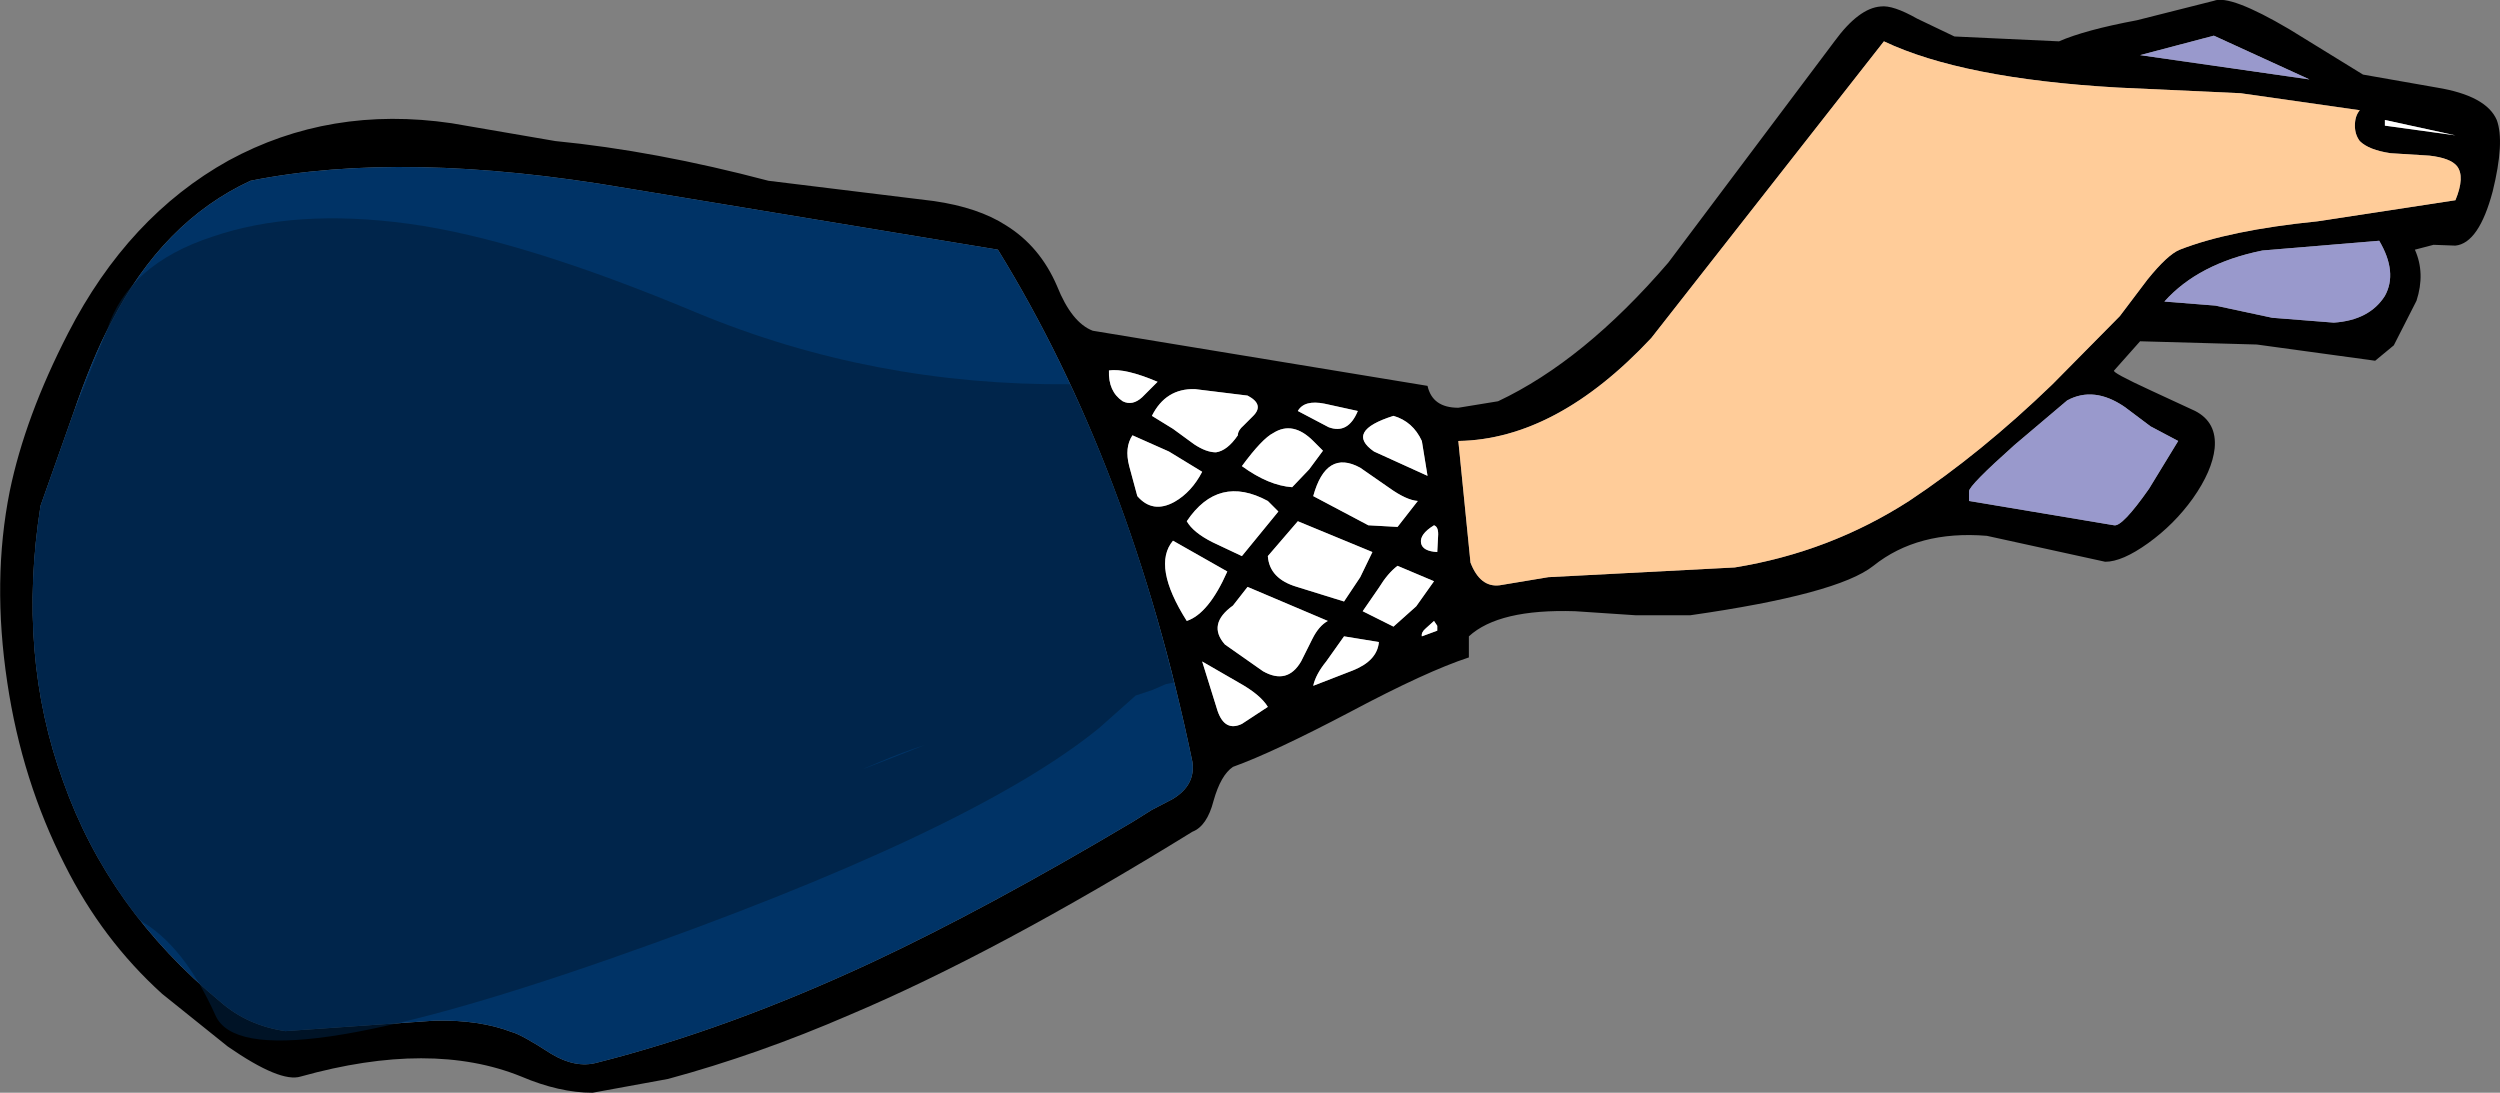 <?xml version="1.0" encoding="UTF-8" standalone="no"?>
<svg xmlns:xlink="http://www.w3.org/1999/xlink" height="67.4px" width="154.2px" xmlns="http://www.w3.org/2000/svg">
  <rect width="100%" height="100%" fill="#808080" stroke="none"/>
  <g transform="matrix(1.0, 0.0, 0.0, 1.0, 15.9, 33.7)">
    <path d="M18.35 -25.0 Q24.5 -24.4 31.5 -22.55 L41.7 -21.3 Q44.45 -20.9 46.15 -19.8 48.25 -18.5 49.3 -16.05 50.2 -13.8 51.5 -13.3 L72.15 -9.9 Q72.45 -8.55 74.05 -8.55 L76.5 -8.95 Q81.8 -11.45 87.0 -17.5 L97.25 -31.15 Q98.75 -33.2 100.1 -33.3 100.85 -33.4 102.35 -32.55 L104.65 -31.45 111.1 -31.15 Q112.7 -31.85 115.9 -32.45 L120.65 -33.65 Q121.65 -34.05 125.3 -31.9 L129.85 -29.1 134.4 -28.3 Q137.45 -27.8 138.1 -26.3 138.6 -24.95 137.85 -21.9 137.0 -18.7 135.55 -18.55 L134.2 -18.6 133.05 -18.3 Q133.7 -16.85 133.15 -15.15 L131.75 -12.4 130.6 -11.45 123.3 -12.45 116.1 -12.65 115.3 -11.75 114.5 -10.85 Q114.3 -10.75 116.8 -9.6 L119.5 -8.35 Q120.85 -7.65 120.7 -6.05 120.55 -4.65 119.35 -2.95 118.2 -1.35 116.6 -0.2 115.0 0.95 113.95 0.95 L106.65 -0.65 Q102.4 -1.0 99.65 1.2 97.45 2.95 88.35 4.25 L85.0 4.25 81.25 4.0 Q76.55 3.85 74.7 5.55 L74.7 6.85 Q72.1 7.7 67.4 10.2 62.65 12.7 60.15 13.6 59.4 14.1 58.95 15.7 58.55 17.25 57.65 17.6 45.5 25.1 36.5 28.9 30.85 31.35 25.3 32.85 L20.65 33.7 Q18.6 33.7 16.25 32.7 10.7 30.45 2.65 32.7 1.4 33.1 -1.85 30.85 L-5.9 27.6 Q-9.6 24.25 -11.9 19.65 -14.55 14.45 -15.45 8.4 -16.4 2.1 -15.3 -3.4 -14.35 -8.0 -11.7 -13.15 -8.0 -20.35 -1.8 -23.8 4.45 -27.2 11.95 -26.1 L18.35 -25.0 M72.8 -0.6 Q72.85 -1.2 72.55 -1.3 71.65 -0.75 71.75 -0.2 71.85 0.3 72.75 0.35 L72.8 -0.6 M70.05 -8.05 Q67.05 -7.1 68.85 -5.85 L72.15 -4.35 71.8 -6.5 Q71.25 -7.7 70.05 -8.05 M68.5 -1.3 L70.3 -1.2 71.55 -2.8 Q70.85 -2.85 69.8 -3.6 L68.0 -4.85 Q65.9 -6.0 65.1 -3.1 L68.5 -1.3 M65.1 -6.5 Q63.85 -7.75 62.65 -7.0 61.95 -6.65 60.7 -4.95 62.35 -3.75 63.8 -3.65 L64.85 -4.75 65.7 -5.9 65.1 -6.5 M66.05 -7.35 Q67.25 -6.9 67.85 -8.35 L65.8 -8.8 Q64.55 -9.05 64.15 -8.35 L66.05 -7.35 M57.3 -1.55 Q57.7 -0.85 58.9 -0.25 L60.7 0.6 62.95 -2.15 62.3 -2.8 Q59.25 -4.45 57.3 -1.55 M53.75 -4.95 L54.25 -3.1 Q55.2 -2.0 56.55 -2.75 57.6 -3.35 58.25 -4.6 L56.2 -5.85 53.95 -6.85 Q53.45 -6.1 53.75 -4.95 M54.55 -9.2 L55.5 -10.15 Q53.5 -11.0 52.5 -10.85 52.45 -9.55 53.35 -8.95 53.95 -8.65 54.55 -9.2 M56.45 -7.25 L57.75 -6.3 Q58.5 -5.8 59.1 -5.8 59.8 -5.9 60.45 -6.85 60.45 -7.15 60.8 -7.45 L61.4 -8.05 Q62.1 -8.75 61.05 -9.3 L57.8 -9.7 Q56.0 -9.75 55.15 -8.05 L56.45 -7.25 M45.65 -18.3 L22.7 -22.1 Q9.0 -24.45 -0.45 -22.55 -5.85 -20.05 -9.05 -13.8 -10.2 -11.65 -11.4 -8.15 L-13.4 -2.5 Q-14.85 6.7 -12.0 14.5 -9.2 22.4 -2.3 28.1 -0.65 29.55 1.7 29.9 L10.95 29.25 Q13.7 29.2 15.65 29.95 16.25 30.1 18.1 31.3 19.6 32.2 20.9 31.85 29.0 29.8 37.9 25.65 44.95 22.35 53.95 17.0 L55.15 16.25 56.4 15.6 Q57.85 14.75 57.65 13.3 53.85 -5.0 45.65 -18.3 M117.6 -15.1 L120.75 -14.85 124.25 -14.1 128.05 -13.8 Q130.25 -13.95 131.2 -15.45 132.0 -16.9 130.85 -18.85 L123.65 -18.25 Q119.7 -17.45 117.6 -15.1 M120.65 -31.5 L116.1 -30.3 126.55 -28.8 120.65 -31.5 M114.85 -14.2 L116.55 -16.45 Q117.8 -18.0 118.55 -18.3 121.6 -19.5 127.05 -20.05 L135.55 -21.35 Q136.15 -22.8 135.65 -23.45 135.25 -23.95 133.95 -24.1 L131.55 -24.25 Q130.2 -24.45 129.65 -25.0 129.35 -25.4 129.35 -25.95 129.35 -26.55 129.65 -26.9 L122.3 -27.95 114.7 -28.3 Q105.15 -28.85 100.3 -31.15 L85.95 -12.85 Q80.1 -6.6 74.05 -6.5 L74.8 1.0 Q75.4 2.55 76.6 2.4 L79.6 1.9 91.1 1.3 Q96.95 0.35 101.85 -2.8 106.3 -5.75 110.7 -10.0 L114.85 -14.2 M105.55 -3.4 L105.55 -2.8 114.5 -1.3 Q115.0 -1.2 116.65 -3.55 L118.45 -6.5 116.75 -7.4 115.15 -8.6 Q113.25 -9.9 111.6 -9.0 L108.35 -6.25 Q105.55 -3.75 105.55 -3.4 M57.3 4.6 Q58.65 4.15 59.8 1.55 L56.45 -0.35 Q55.15 1.2 57.3 4.6 M58.25 7.1 L59.2 10.15 Q59.65 11.45 60.7 10.95 L62.3 9.9 Q61.85 9.15 60.5 8.4 L58.25 7.1 M62.0 7.7 Q63.5 8.55 64.35 7.1 L65.05 5.7 Q65.45 4.9 66.0 4.6 L61.05 2.5 60.15 3.65 Q58.55 4.8 59.65 6.05 L62.0 7.7 M67.0 3.4 L68.0 1.9 68.75 0.35 64.15 -1.55 62.3 0.6 Q62.4 2.0 64.1 2.5 L67.0 3.4 M69.15 5.9 L67.0 5.55 65.9 7.1 Q65.25 7.9 65.1 8.6 L67.55 7.65 Q69.05 7.05 69.15 5.9 M71.45 3.7 L72.55 2.15 70.3 1.2 Q69.7 1.65 69.15 2.55 L68.15 4.0 70.05 4.95 71.45 3.7 M72.05 5.05 Q71.75 5.3 71.8 5.55 L72.75 5.2 72.75 4.9 72.55 4.6 72.05 5.05 M131.2 -26.3 L131.2 -25.95 135.55 -25.35 131.2 -26.3" fill="#000000" fill-rule="evenodd" stroke="none"/>
    <path d="M56.45 -7.25 L55.15 -8.05 Q56.0 -9.75 57.8 -9.7 L61.05 -9.3 Q62.1 -8.75 61.4 -8.05 L60.8 -7.45 Q60.45 -7.15 60.45 -6.85 59.8 -5.9 59.1 -5.8 58.5 -5.8 57.75 -6.3 L56.45 -7.25 M54.55 -9.2 Q53.95 -8.65 53.35 -8.95 52.45 -9.55 52.5 -10.85 53.5 -11.0 55.5 -10.15 L54.55 -9.2 M53.75 -4.95 Q53.45 -6.1 53.95 -6.85 L56.2 -5.85 58.25 -4.6 Q57.6 -3.35 56.55 -2.75 55.2 -2.0 54.25 -3.1 L53.75 -4.95 M57.3 -1.55 Q59.25 -4.45 62.3 -2.8 L62.95 -2.15 60.7 0.6 58.9 -0.25 Q57.7 -0.85 57.3 -1.55 M66.05 -7.35 L64.15 -8.35 Q64.55 -9.05 65.8 -8.8 L67.85 -8.35 Q67.25 -6.9 66.05 -7.35 M65.1 -6.5 L65.7 -5.9 64.85 -4.75 63.8 -3.65 Q62.35 -3.75 60.7 -4.95 61.95 -6.65 62.65 -7.0 63.85 -7.75 65.1 -6.5 M68.5 -1.3 L65.1 -3.1 Q65.9 -6.0 68.0 -4.85 L69.8 -3.6 Q70.85 -2.85 71.55 -2.8 L70.3 -1.2 68.5 -1.3 M70.05 -8.05 Q71.25 -7.7 71.8 -6.5 L72.15 -4.35 68.85 -5.85 Q67.05 -7.1 70.05 -8.05 M72.8 -0.6 L72.75 0.35 Q71.85 0.3 71.75 -0.2 71.65 -0.75 72.55 -1.3 72.85 -1.2 72.8 -0.6 M131.2 -26.3 L135.55 -25.35 131.2 -25.95 131.2 -26.3 M72.05 5.05 L72.55 4.6 72.75 4.9 72.75 5.2 71.8 5.55 Q71.75 5.3 72.05 5.05 M71.45 3.7 L70.05 4.95 68.15 4.0 69.15 2.55 Q69.7 1.65 70.3 1.2 L72.55 2.15 71.45 3.7 M69.15 5.9 Q69.05 7.05 67.55 7.65 L65.1 8.6 Q65.25 7.9 65.9 7.1 L67.0 5.55 69.15 5.9 M67.0 3.4 L64.1 2.5 Q62.4 2.0 62.3 0.6 L64.15 -1.55 68.75 0.35 68.0 1.9 67.0 3.4 M62.0 7.7 L59.65 6.05 Q58.55 4.8 60.15 3.65 L61.05 2.5 66.0 4.6 Q65.45 4.9 65.05 5.7 L64.35 7.1 Q63.5 8.55 62.0 7.7 M58.25 7.1 L60.5 8.4 Q61.85 9.15 62.3 9.9 L60.7 10.95 Q59.65 11.45 59.2 10.15 L58.25 7.1 M57.3 4.6 Q55.15 1.2 56.45 -0.35 L59.8 1.55 Q58.65 4.15 57.3 4.6" fill="#ffffff" fill-rule="evenodd" stroke="none"/>
    <path d="M114.85 -14.2 L110.7 -10.0 Q106.3 -5.75 101.85 -2.8 96.95 0.35 91.1 1.3 L79.6 1.9 76.6 2.4 Q75.4 2.55 74.8 1.0 L74.05 -6.5 Q80.1 -6.6 85.95 -12.85 L100.3 -31.15 Q105.15 -28.85 114.7 -28.3 L122.3 -27.95 129.65 -26.9 Q129.35 -26.55 129.35 -25.95 129.35 -25.4 129.65 -25.0 130.2 -24.45 131.55 -24.25 L133.95 -24.1 Q135.25 -23.95 135.65 -23.45 136.15 -22.8 135.55 -21.35 L127.05 -20.05 Q121.6 -19.5 118.55 -18.3 117.8 -18.0 116.55 -16.45 L114.85 -14.2" fill="#ffcc99" fill-rule="evenodd" stroke="none"/>
    <path d="M120.65 -31.5 L126.55 -28.8 116.1 -30.3 120.65 -31.5 M117.6 -15.1 Q119.7 -17.45 123.65 -18.25 L130.85 -18.85 Q132.0 -16.9 131.2 -15.45 130.25 -13.95 128.05 -13.8 L124.25 -14.1 120.75 -14.85 117.6 -15.1 M105.55 -3.4 Q105.55 -3.75 108.35 -6.25 L111.6 -9.0 Q113.25 -9.9 115.15 -8.6 L116.75 -7.4 118.45 -6.5 116.65 -3.55 Q115.0 -1.2 114.5 -1.3 L105.55 -2.8 105.55 -3.4" fill="#9999cc" fill-rule="evenodd" stroke="none"/>
    <path d="M45.65 -18.3 Q53.85 -5.0 57.65 13.3 57.85 14.75 56.4 15.6 L55.15 16.25 53.95 17.0 Q44.95 22.35 37.9 25.65 29.0 29.8 20.9 31.85 19.6 32.2 18.1 31.3 16.25 30.1 15.65 29.95 13.7 29.2 10.95 29.25 L1.7 29.9 Q-0.65 29.55 -2.3 28.1 -9.2 22.4 -12.0 14.5 -14.85 6.7 -13.4 -2.5 L-11.4 -8.15 Q-10.2 -11.65 -9.05 -13.8 -5.85 -20.05 -0.45 -22.55 9.0 -24.45 22.7 -22.1 L45.65 -18.3" fill="#003366" fill-rule="evenodd" stroke="none"/>
    <path d="M38.35 13.3 Q35.45 14.5 41.15 12.25 39.75 12.7 38.35 13.3 M9.3 -19.9 Q16.25 -18.95 27.1 -14.4 37.95 -9.9 50.1 -10.0 54.05 -1.65 56.5 8.4 L56.0 8.5 55.2 8.85 54.15 9.2 51.9 11.2 Q44.0 17.65 21.7 25.45 -0.65 33.25 -2.6 28.95 -4.55 24.6 -7.3 23.05 -10.35 19.15 -12.0 14.5 -14.85 6.7 -13.4 -2.5 L-11.4 -8.15 -9.3 -13.35 Q-8.0 -17.4 -2.8 -19.1 2.3 -20.85 9.3 -19.9" fill="#001e3c" fill-opacity="0.639" fill-rule="evenodd" stroke="none"/>
  </g>
</svg>
